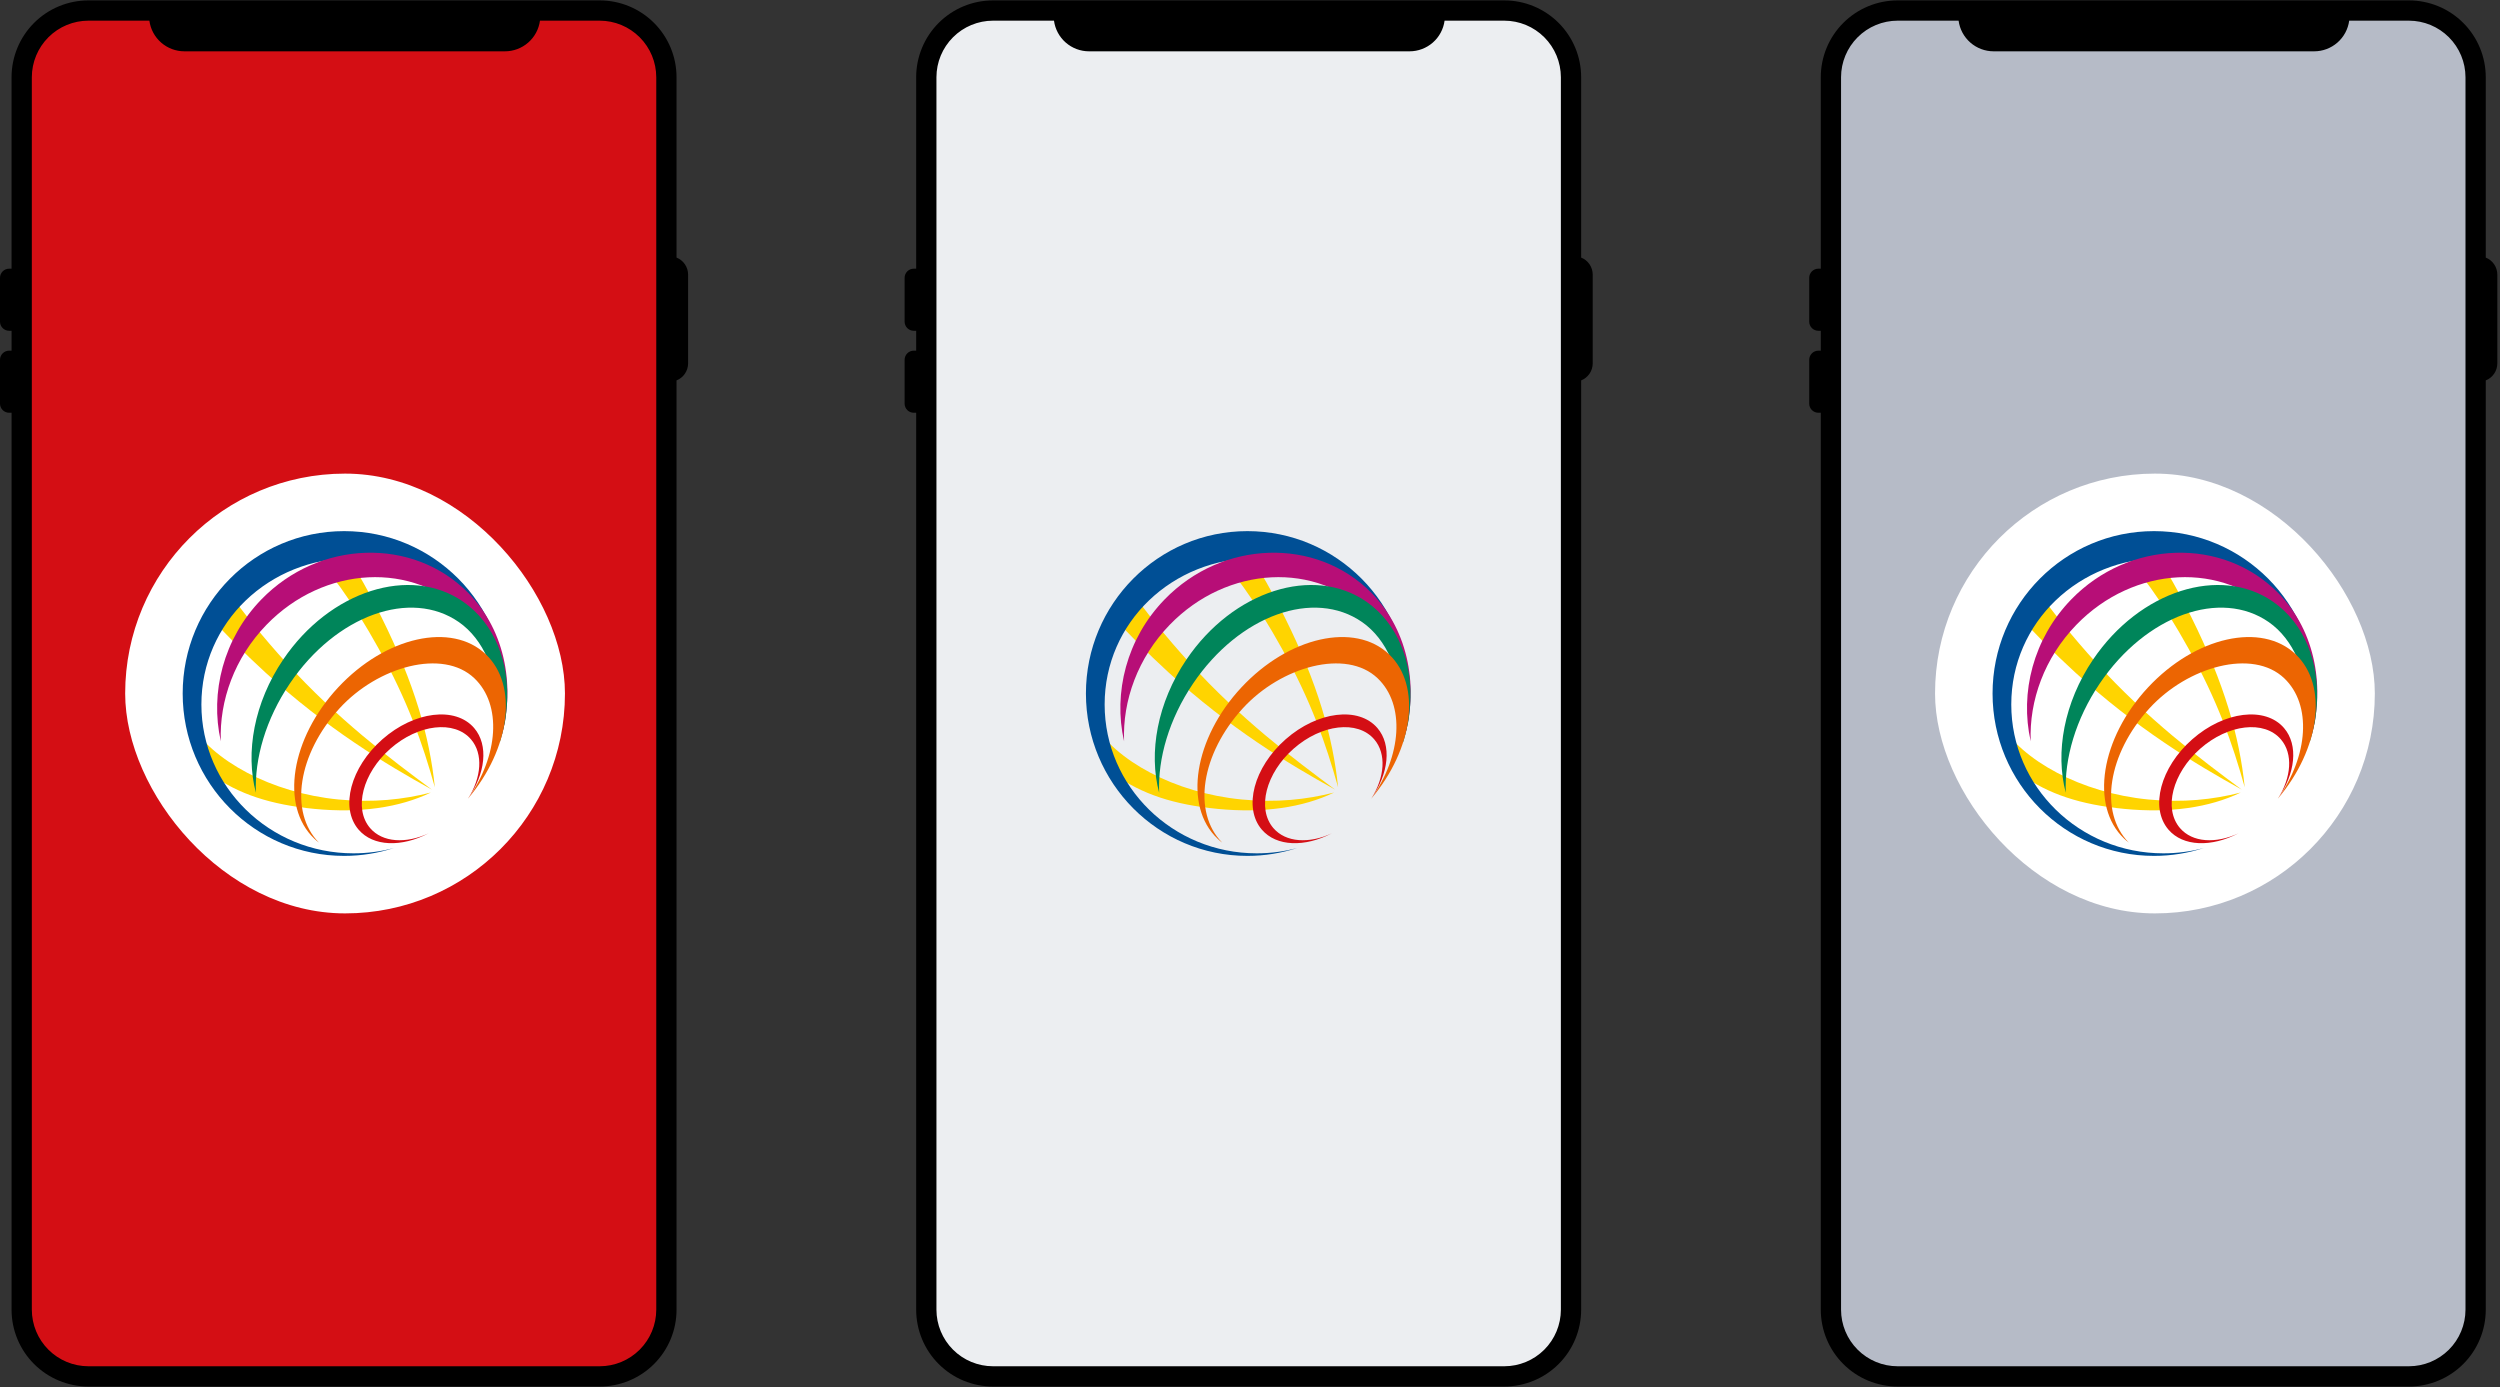 <svg width="739" height="410" viewBox="0 0 739 410" fill="none" xmlns="http://www.w3.org/2000/svg">
<rect x="0" y="0" width="739" height="410" fill="#333333" stroke="none"/>
<path d="M26.301 5H177.502C182.621 5 187.53 7.033 191.15 10.653C194.77 14.273 196.803 19.182 196.803 24.301V386.086C196.803 391.205 194.77 396.115 191.15 399.734C187.53 403.354 182.621 405.387 177.502 405.387H26.301C21.183 405.387 16.273 403.354 12.654 399.734C9.034 396.115 7 391.205 7 386.086L7 24.301C7 19.182 9.034 14.273 12.654 10.653C16.273 7.033 21.183 5 26.301 5V5Z" fill="#D40E14"/>
<rect x="37" y="140" width="130" height="130" rx="65" fill="white"/>
<path d="M100.071 236.33C80.215 234.417 62.646 224.773 56.133 213.643C56.474 215.728 58.818 220.283 59.896 223.287C60.683 225.487 61.819 227.276 62.354 228.893C70.571 234.778 80.004 237.856 92.966 239.112C106.333 240.401 118.086 238.751 127.357 234.27C119.221 236.363 110.267 237.315 100.071 236.33Z" fill="#FFD400"/>
<path d="M84.595 195.881C77.758 188.363 71.626 180.762 66.313 173.358C65.599 174.311 64.788 175.419 63.944 176.674C62.776 178.398 61.835 180.023 61.122 181.369C66.353 187.164 72.145 193.016 78.423 198.762C96.316 215.137 113.747 225.758 127.674 233.424C115.118 224.083 99.901 212.699 84.595 195.881Z" fill="#FFD400"/>
<path d="M112.838 182.6C107.728 172.308 103.729 165.495 97.849 157.509C97.086 157.591 95.804 158.239 93.541 158.6C91.846 158.871 90.127 158.691 88.756 159.249C97.338 168.368 104.264 177.906 111.881 191.637C120.543 207.249 124.891 219.692 128.541 232.718C127 217.714 122.474 202.004 112.838 182.6Z" fill="#FFD400"/>
<path d="M104.492 252.245C79.664 252.245 59.532 232.546 59.532 208.25C59.532 183.955 79.534 164.962 104.37 164.962C128.72 164.962 148.665 183.192 149.428 206.839C149.452 206.231 149.468 205.616 149.468 205.008C149.468 178.488 128.095 157 101.734 157C75.373 157 54 178.488 54 205C54 231.512 75.373 253 101.734 253C106.877 253 111.824 252.179 116.456 250.669C112.644 251.695 108.637 252.245 104.492 252.245Z" fill="#004F95"/>
<path d="M78.771 184.694C95.788 167.137 122.263 165.807 137.901 181.722C147.456 191.44 151.244 206.108 147.983 218.683C152.404 203.72 149.695 186.754 138.469 175.328C122.011 158.592 94.271 159.643 77.254 177.2C66.045 188.756 62.013 204.762 65.274 219.126C64.804 207.06 69.354 194.412 78.771 184.694Z" fill="#B70E77"/>
<path d="M147.123 209.342C146.986 198.778 142.995 189.011 135.654 183.897C121.46 174.015 99.414 181.747 85.673 202.053C78.56 212.568 75.234 224.198 75.64 234.335C72.493 222.442 75.088 207.708 83.727 194.937C97.475 174.622 121.298 166.997 136.944 177.889C146.215 184.34 150.717 195.938 149.841 208.472C149.841 208.472 149.565 212.083 149.224 213.659C148.908 215.153 148.089 218.403 147.764 219.355C147.432 220.308 147.123 209.342 147.123 209.342Z" fill="#00855A"/>
<path d="M99.958 203.202C85.942 218.239 82.77 238.25 92.877 247.886C93.323 248.322 93.793 248.715 94.28 249.085C85.382 240.081 88.059 222.844 100.363 209.391C111.67 197.022 130.918 191.613 140.23 200.502C148.438 208.341 147.343 223.378 138.332 236.092C150.807 221.326 153.281 202.636 143.62 193.427C133.522 183.791 113.974 188.166 99.958 203.202Z" fill="#EC6502"/>
<path d="M113.042 218.527C103.609 226.817 100.453 238.776 105.993 245.235C110.333 250.292 118.728 250.472 126.693 246.327C119.993 249.446 113.082 249.069 109.4 244.776C104.485 239.047 107.178 228.532 115.41 221.293C123.651 214.054 134.309 212.822 139.225 218.551C142.907 222.844 142.323 229.821 138.332 236.1C143.499 228.696 144.497 220.267 140.157 215.203C134.618 208.751 122.475 210.237 113.042 218.527Z" fill="#D40E14"/>
<path d="M199.983 76.138V22.831C199.983 19.848 199.396 16.895 198.255 14.139C197.113 11.384 195.44 8.88 193.331 6.771C191.222 4.662 188.718 2.989 185.963 1.848C183.207 0.706 180.254 0.119 177.271 0.119H26.128C23.145 0.119 20.192 0.706 17.437 1.848C14.681 2.989 12.177 4.662 10.068 6.771C7.959 8.88 6.286 11.384 5.145 14.139C4.004 16.895 3.416 19.848 3.416 22.831V79.421H2.696C2.342 79.421 1.991 79.491 1.664 79.627C1.336 79.763 1.039 79.962 0.789 80.213C0.538 80.464 0.34 80.761 0.204 81.089C0.069 81.416 -0 81.767 1.18758e-06 82.122V95.08C1.18758e-06 95.434 0.07 95.785 0.205 96.113C0.341 96.44 0.54 96.737 0.79 96.988C1.041 97.239 1.338 97.437 1.666 97.573C1.993 97.709 2.344 97.778 2.698 97.778H3.418V103.653H2.698C2.344 103.653 1.993 103.723 1.665 103.859C1.338 103.994 1.04 104.193 0.789 104.444C0.539 104.695 0.34 104.993 0.205 105.321C0.069 105.648 -0 105.999 1.18758e-06 106.354V119.312C1.18758e-06 119.666 0.07 120.017 0.205 120.345C0.341 120.672 0.54 120.969 0.79 121.22C1.041 121.471 1.338 121.669 1.666 121.805C1.993 121.941 2.344 122.01 2.698 122.01H3.418V387.144C3.418 390.126 4.006 393.08 5.147 395.835C6.288 398.591 7.961 401.095 10.07 403.204C12.179 405.313 14.683 406.986 17.439 408.127C20.194 409.268 23.148 409.856 26.13 409.856H177.273C180.256 409.856 183.209 409.268 185.965 408.127C188.721 406.986 191.224 405.313 193.333 403.204C195.442 401.095 197.115 398.591 198.257 395.835C199.398 393.08 199.985 390.126 199.985 387.144V112.449C200.994 112.047 201.859 111.352 202.468 110.453C203.078 109.554 203.403 108.494 203.404 107.408V81.178C203.403 80.092 203.077 79.031 202.467 78.133C201.858 77.234 200.992 76.539 199.983 76.138ZM193.991 387.147C193.986 391.58 192.223 395.83 189.088 398.964C185.954 402.099 181.704 403.862 177.271 403.867H26.128C21.695 403.862 17.446 402.099 14.311 398.964C11.177 395.83 9.413 391.58 9.408 387.147V22.831C9.413 18.398 11.177 14.148 14.311 11.014C17.445 7.879 21.695 6.116 26.128 6.111H44.154C44.491 8.62 45.727 10.921 47.632 12.587C49.538 14.253 51.983 15.171 54.514 15.171H149.254C151.785 15.171 154.231 14.253 156.136 12.587C158.041 10.921 159.278 8.62 159.615 6.111H177.271C181.704 6.116 185.954 7.879 189.088 11.014C192.223 14.148 193.986 18.398 193.991 22.831V387.147Z" fill="black"/>
<path d="M293.504 4.796H444.704C449.823 4.796 454.733 6.829 458.352 10.449C461.972 14.068 464.005 18.978 464.005 24.096V385.882C464.005 391.001 461.972 395.91 458.352 399.53C454.733 403.149 449.823 405.183 444.704 405.183H293.504C288.385 405.183 283.475 403.149 279.856 399.53C276.236 395.91 274.203 391.001 274.203 385.882V24.096C274.203 18.978 276.236 14.068 279.856 10.449C283.475 6.829 288.385 4.796 293.504 4.796V4.796Z" fill="#ECEEF1"/>
<path d="M367.071 236.33C347.215 234.417 329.646 224.773 323.133 213.643C323.473 215.728 325.818 220.283 326.896 223.287C327.683 225.487 328.819 227.276 329.354 228.893C337.571 234.778 347.004 237.856 359.966 239.112C373.333 240.401 385.086 238.751 394.357 234.27C386.221 236.363 377.267 237.315 367.071 236.33Z" fill="#FFD400"/>
<path d="M351.595 195.881C344.758 188.363 338.626 180.762 333.313 173.358C332.599 174.311 331.788 175.419 330.944 176.674C329.776 178.398 328.835 180.023 328.122 181.369C333.353 187.164 339.145 193.016 345.423 198.762C363.316 215.137 380.747 225.758 394.674 233.424C382.118 224.083 366.901 212.699 351.595 195.881Z" fill="#FFD400"/>
<path d="M379.838 182.6C374.728 172.308 370.729 165.495 364.848 157.509C364.086 157.591 362.804 158.239 360.541 158.6C358.846 158.871 357.127 158.691 355.756 159.249C364.337 168.368 371.264 177.906 378.881 191.637C387.543 207.249 391.891 219.692 395.541 232.718C394 217.714 389.474 202.004 379.838 182.6Z" fill="#FFD400"/>
<path d="M371.492 252.245C346.664 252.245 326.532 232.546 326.532 208.25C326.532 183.955 346.534 164.962 371.37 164.962C395.72 164.962 415.665 183.192 416.428 206.839C416.452 206.231 416.468 205.616 416.468 205.008C416.468 178.488 395.095 157 368.734 157C342.373 157 321 178.488 321 205C321 231.512 342.373 253 368.734 253C373.877 253 378.824 252.179 383.456 250.669C379.644 251.695 375.637 252.245 371.492 252.245Z" fill="#004F95"/>
<path d="M345.771 184.694C362.788 167.137 389.263 165.807 404.901 181.722C414.456 191.44 418.244 206.108 414.983 218.683C419.404 203.72 416.695 186.754 405.469 175.328C389.011 158.592 361.271 159.643 344.254 177.2C333.045 188.756 329.013 204.762 332.274 219.126C331.804 207.06 336.354 194.412 345.771 184.694Z" fill="#B70E77"/>
<path d="M414.123 209.342C413.986 198.778 409.995 189.011 402.654 183.897C388.46 174.015 366.414 181.747 352.673 202.053C345.56 212.568 342.234 224.198 342.64 234.335C339.493 222.442 342.088 207.708 350.727 194.937C364.475 174.622 388.298 166.997 403.944 177.889C413.215 184.34 417.717 195.938 416.841 208.472C416.841 208.472 416.565 212.083 416.224 213.659C415.908 215.153 415.089 218.403 414.764 219.355C414.432 220.308 414.123 209.342 414.123 209.342Z" fill="#00855A"/>
<path d="M366.958 203.202C352.942 218.239 349.77 238.25 359.877 247.886C360.323 248.322 360.793 248.715 361.28 249.085C352.382 240.081 355.059 222.844 367.363 209.391C378.67 197.022 397.918 191.613 407.23 200.502C415.438 208.341 414.343 223.378 405.332 236.092C417.807 221.326 420.281 202.636 410.62 193.427C400.522 183.791 380.974 188.166 366.958 203.202Z" fill="#EC6502"/>
<path d="M380.042 218.527C370.609 226.817 367.453 238.776 372.993 245.235C377.333 250.292 385.728 250.472 393.693 246.327C386.993 249.446 380.082 249.069 376.4 244.776C371.485 239.047 374.178 228.532 382.41 221.293C390.651 214.054 401.309 212.822 406.225 218.551C409.907 222.844 409.323 229.821 405.332 236.1C410.499 228.696 411.497 220.267 407.157 215.203C401.618 208.751 389.475 210.237 380.042 218.527Z" fill="#D40E14"/>
<path d="M467.387 76.138V22.831C467.387 19.848 466.799 16.895 465.658 14.139C464.517 11.384 462.844 8.88 460.735 6.771C458.626 4.662 456.122 2.989 453.366 1.848C450.611 0.706 447.657 0.119 444.675 0.119H293.531C290.549 0.119 287.595 0.706 284.84 1.848C282.084 2.989 279.581 4.662 277.472 6.771C275.363 8.88 273.69 11.384 272.548 14.139C271.407 16.895 270.819 19.848 270.819 22.831V79.421H270.1C269.745 79.421 269.394 79.491 269.067 79.627C268.74 79.763 268.442 79.962 268.192 80.213C267.942 80.464 267.743 80.761 267.608 81.089C267.472 81.416 267.403 81.767 267.403 82.122V95.08C267.403 95.434 267.473 95.785 267.609 96.113C267.744 96.44 267.943 96.737 268.194 96.988C268.444 97.239 268.742 97.437 269.069 97.573C269.396 97.709 269.747 97.778 270.102 97.778H270.822V103.653H270.102C269.747 103.653 269.396 103.723 269.069 103.859C268.741 103.994 268.443 104.193 268.193 104.444C267.942 104.695 267.743 104.993 267.608 105.321C267.473 105.648 267.403 105.999 267.403 106.354V119.312C267.403 119.666 267.473 120.017 267.609 120.345C267.744 120.672 267.943 120.969 268.194 121.22C268.444 121.471 268.742 121.669 269.069 121.805C269.396 121.941 269.747 122.01 270.102 122.01H270.822V387.144C270.821 390.126 271.409 393.08 272.55 395.835C273.692 398.591 275.365 401.095 277.474 403.204C279.583 405.313 282.086 406.986 284.842 408.127C287.597 409.268 290.551 409.856 293.533 409.856H444.677C447.659 409.856 450.613 409.268 453.368 408.127C456.124 406.986 458.628 405.313 460.737 403.204C462.846 401.095 464.519 398.591 465.66 395.835C466.801 393.08 467.389 390.126 467.389 387.144V112.449C468.397 112.047 469.262 111.352 469.872 110.453C470.481 109.554 470.807 108.494 470.807 107.408V81.178C470.807 80.092 470.48 79.031 469.871 78.133C469.261 77.234 468.396 76.539 467.387 76.138ZM461.395 387.147C461.389 391.58 459.626 395.83 456.492 398.964C453.357 402.099 449.107 403.862 444.675 403.867H293.531C289.099 403.862 284.849 402.099 281.714 398.964C278.58 395.83 276.817 391.58 276.812 387.147V22.831C276.817 18.398 278.58 14.148 281.714 11.014C284.849 7.879 289.099 6.116 293.531 6.111H311.557C311.894 8.62 313.13 10.921 315.036 12.587C316.941 14.253 319.386 15.171 321.918 15.171H416.657C419.189 15.171 421.634 14.253 423.539 12.587C425.445 10.921 426.681 8.62 427.018 6.111H444.675C449.107 6.116 453.357 7.879 456.492 11.014C459.626 14.148 461.389 18.398 461.395 22.831V387.147Z" fill="black"/>
<path d="M561.301 5H712.502C717.621 5 722.53 7.033 726.15 10.653C729.77 14.273 731.803 19.182 731.803 24.301V386.086C731.803 391.205 729.77 396.115 726.15 399.734C722.53 403.354 717.621 405.387 712.502 405.387H561.301C556.182 405.387 551.273 403.354 547.654 399.734C544.034 396.115 542 391.205 542 386.086V24.301C542 19.182 544.034 14.273 547.654 10.653C551.273 7.033 556.182 5 561.301 5V5Z" fill="#B6BBC7"/>
<rect x="572" y="140" width="130" height="130" rx="65" fill="white"/>
<path d="M635.071 236.33C615.215 234.417 597.646 224.773 591.133 213.643C591.473 215.728 593.818 220.283 594.896 223.287C595.683 225.487 596.819 227.276 597.354 228.893C605.571 234.778 615.004 237.856 627.966 239.112C641.333 240.401 653.086 238.751 662.357 234.27C654.221 236.363 645.267 237.315 635.071 236.33Z" fill="#FFD400"/>
<path d="M619.595 195.881C612.758 188.363 606.626 180.762 601.313 173.358C600.599 174.311 599.788 175.419 598.944 176.674C597.776 178.398 596.835 180.023 596.122 181.369C601.353 187.164 607.145 193.016 613.423 198.762C631.316 215.137 648.747 225.758 662.674 233.424C650.118 224.083 634.901 212.699 619.595 195.881Z" fill="#FFD400"/>
<path d="M647.838 182.6C642.728 172.308 638.729 165.495 632.848 157.509C632.086 157.591 630.804 158.239 628.541 158.6C626.846 158.871 625.127 158.691 623.756 159.249C632.337 168.368 639.264 177.906 646.881 191.637C655.543 207.249 659.891 219.692 663.541 232.718C662 217.714 657.474 202.004 647.838 182.6Z" fill="#FFD400"/>
<path d="M639.492 252.245C614.664 252.245 594.532 232.546 594.532 208.25C594.532 183.955 614.534 164.962 639.37 164.962C663.72 164.962 683.665 183.192 684.428 206.839C684.452 206.231 684.468 205.616 684.468 205.008C684.468 178.488 663.095 157 636.734 157C610.373 157 589 178.488 589 205C589 231.512 610.373 253 636.734 253C641.877 253 646.824 252.179 651.456 250.669C647.644 251.695 643.637 252.245 639.492 252.245Z" fill="#004F95"/>
<path d="M613.771 184.694C630.788 167.137 657.263 165.807 672.901 181.722C682.456 191.44 686.244 206.108 682.983 218.683C687.404 203.72 684.695 186.754 673.469 175.328C657.011 158.592 629.271 159.643 612.254 177.2C601.045 188.756 597.013 204.762 600.274 219.126C599.804 207.06 604.354 194.412 613.771 184.694Z" fill="#B70E77"/>
<path d="M682.123 209.342C681.986 198.778 677.995 189.011 670.654 183.897C656.46 174.015 634.414 181.747 620.673 202.053C613.56 212.568 610.234 224.198 610.64 234.335C607.493 222.442 610.088 207.708 618.727 194.937C632.475 174.622 656.298 166.997 671.944 177.889C681.215 184.34 685.717 195.938 684.841 208.472C684.841 208.472 684.565 212.083 684.224 213.659C683.908 215.153 683.089 218.403 682.764 219.355C682.432 220.308 682.123 209.342 682.123 209.342Z" fill="#00855A"/>
<path d="M634.958 203.202C620.942 218.239 617.77 238.25 627.877 247.886C628.323 248.322 628.793 248.715 629.28 249.085C620.382 240.081 623.059 222.844 635.363 209.391C646.67 197.022 665.918 191.613 675.23 200.502C683.438 208.341 682.343 223.378 673.332 236.092C685.807 221.326 688.281 202.636 678.62 193.427C668.522 183.791 648.974 188.166 634.958 203.202Z" fill="#EC6502"/>
<path d="M648.042 218.527C638.609 226.817 635.453 238.776 640.993 245.235C645.333 250.292 653.728 250.472 661.693 246.327C654.993 249.446 648.082 249.069 644.4 244.776C639.485 239.047 642.178 228.532 650.41 221.293C658.651 214.054 669.309 212.822 674.225 218.551C677.907 222.844 677.323 229.821 673.332 236.1C678.499 228.696 679.497 220.267 675.157 215.203C669.618 208.751 657.475 210.237 648.042 218.527Z" fill="#D40E14"/>
<path d="M734.79 76.138V22.831C734.79 19.848 734.203 16.895 733.061 14.139C731.92 11.384 730.247 8.88 728.138 6.771C726.029 4.662 723.525 2.989 720.77 1.848C718.014 0.706 715.061 0.119 712.078 0.119H560.935C557.952 0.119 554.999 0.706 552.243 1.848C549.488 2.989 546.984 4.662 544.875 6.771C542.766 8.88 541.093 11.384 539.952 14.139C538.81 16.895 538.223 19.848 538.223 22.831V79.421H537.503C537.149 79.421 536.798 79.491 536.47 79.627C536.143 79.763 535.846 79.962 535.595 80.213C535.345 80.464 535.146 80.761 535.011 81.089C534.876 81.416 534.806 81.767 534.807 82.122V95.08C534.807 95.434 534.876 95.785 535.012 96.113C535.148 96.44 535.346 96.737 535.597 96.988C535.848 97.239 536.145 97.437 536.472 97.573C536.8 97.709 537.151 97.778 537.505 97.778H538.225V103.653H537.505C537.15 103.653 536.799 103.723 536.472 103.859C536.144 103.994 535.847 104.193 535.596 104.444C535.345 104.695 535.147 104.993 535.011 105.321C534.876 105.648 534.806 105.999 534.807 106.354V119.312C534.807 119.666 534.876 120.017 535.012 120.345C535.148 120.672 535.346 120.969 535.597 121.22C535.848 121.471 536.145 121.669 536.472 121.805C536.8 121.941 537.151 122.01 537.505 122.01H538.225V387.144C538.225 390.126 538.812 393.08 539.954 395.835C541.095 398.591 542.768 401.095 544.877 403.204C546.986 405.313 549.49 406.986 552.245 408.127C555.001 409.268 557.954 409.856 560.937 409.856H712.08C715.063 409.856 718.016 409.268 720.772 408.127C723.527 406.986 726.031 405.313 728.14 403.204C730.249 401.095 731.922 398.591 733.063 395.835C734.205 393.08 734.792 390.126 734.792 387.144V112.449C735.801 112.047 736.666 111.352 737.275 110.453C737.884 109.554 738.21 108.494 738.21 107.408V81.178C738.21 80.092 737.884 79.031 737.274 78.133C736.664 77.234 735.799 76.539 734.79 76.138ZM728.798 387.147C728.793 391.58 727.03 395.83 723.895 398.964C720.761 402.099 716.511 403.862 712.078 403.867H560.935C556.502 403.862 552.252 402.099 549.118 398.964C545.983 395.83 544.22 391.58 544.215 387.147V22.831C544.22 18.398 545.983 14.148 549.118 11.014C552.252 7.879 556.502 6.116 560.935 6.111H578.96C579.298 8.62 580.534 10.921 582.439 12.587C584.344 14.253 586.79 15.171 589.321 15.171H684.061C686.592 15.171 689.037 14.253 690.943 12.587C692.848 10.921 694.084 8.62 694.422 6.111H712.078C716.511 6.116 720.761 7.879 723.895 11.014C727.03 14.148 728.793 18.398 728.798 22.831V387.147Z" fill="black"/>
</svg>
